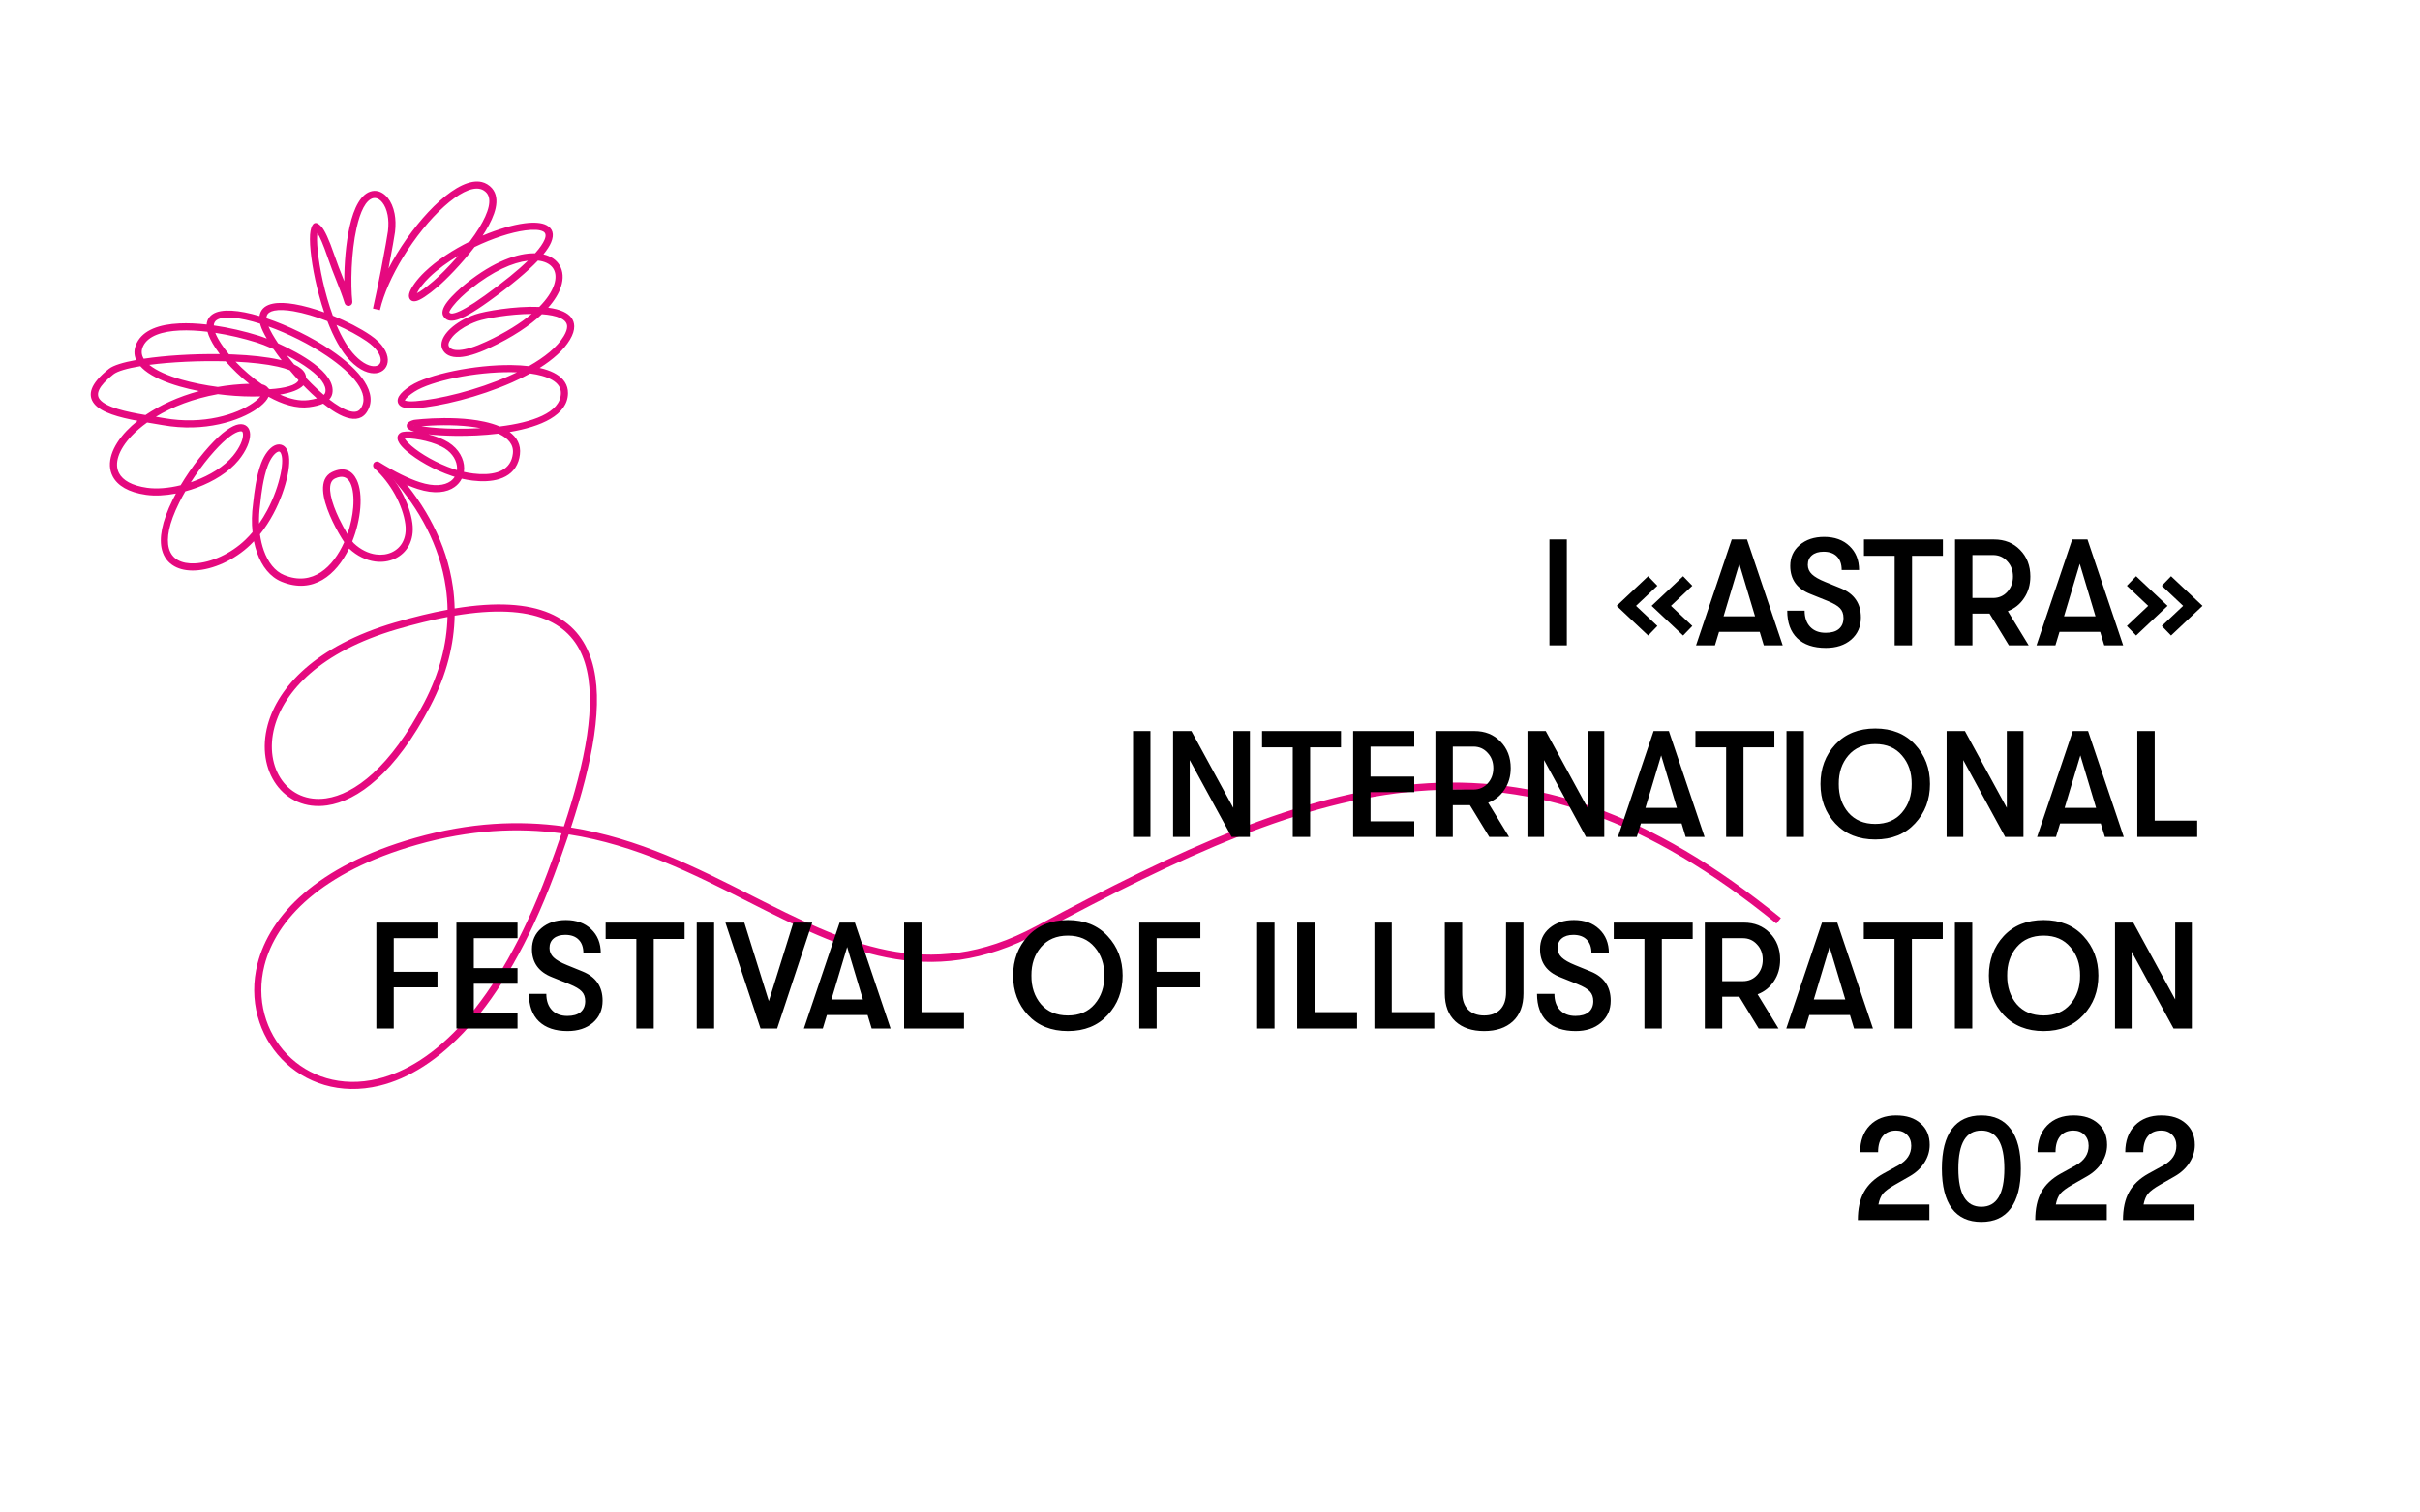 <?xml version="1.0" encoding="UTF-8"?> <svg xmlns="http://www.w3.org/2000/svg" width="480" height="300" viewBox="0 0 480 300" fill="none"> <rect width="480" height="300" fill="white"></rect> <path d="M78.86 93.981C84.287 100.035 88.592 107.686 89.828 116.386C90.028 117.794 90.147 119.229 90.178 120.689C106.762 117.946 114.683 122.448 117.355 131.033C119.916 139.26 117.49 151.244 113.256 164.129C126.7 166.272 138.175 172.09 149.072 177.617C167.327 186.874 183.937 195.297 205.457 183.728C233.949 168.41 257.806 157.401 281.093 155.508C304.435 153.609 327.136 160.863 353.229 182.096L352.339 183.189C326.565 162.216 304.183 155.048 281.203 156.916C258.168 158.79 234.462 169.737 206.126 184.97C183.957 196.889 167.034 188.307 148.437 178.876C137.594 173.378 126.172 167.587 112.799 165.502C111.901 168.171 110.931 170.873 109.916 173.585C99.742 200.778 86.594 212.606 75.281 215.35C67.437 217.253 60.467 214.819 55.914 210.097C51.364 205.376 49.238 198.372 51.082 191.132C53.497 181.65 62.734 171.767 82.299 166.203C93.264 163.084 102.983 162.691 111.844 163.919C116.046 151.196 118.482 139.404 116.007 131.452C113.543 123.534 106.029 119.439 90.18 122.115C90.076 127.769 88.632 133.775 85.383 140.001C78.449 153.29 70.931 158.881 64.867 159.751C60.573 160.367 56.997 158.655 54.806 155.622C52.648 152.632 51.857 148.36 53.093 143.798C55.109 136.355 62.543 128.092 78.303 123.476C82.112 122.36 85.593 121.521 88.771 120.935C88.749 119.457 88.632 118.007 88.43 116.585C87.237 108.186 83.068 100.785 77.81 94.92L78.86 93.981ZM84.135 139.349C87.22 133.437 88.62 127.736 88.763 122.367C85.709 122.942 82.361 123.756 78.695 124.829C63.498 129.28 56.364 137.124 54.457 144.163C53.337 148.299 54.03 152.139 55.95 154.799C57.839 157.414 60.937 158.889 64.668 158.354C70.34 157.539 77.446 152.168 84.135 139.349ZM108.596 173.093C109.575 170.477 110.512 167.87 111.383 165.297C102.752 164.135 93.306 164.541 82.685 167.561C63.691 172.963 54.757 182.429 52.452 191.48C50.735 198.222 52.706 204.736 56.931 209.119C61.154 213.5 67.638 215.754 74.95 213.98C85.87 211.331 98.616 199.766 108.596 173.093Z" fill="#E5097F"></path> <path d="M66.32 50.587C66.911 52.322 67.483 53.759 68.021 55.112C68.111 55.337 68.2 55.56 68.287 55.781C68.287 52.405 68.588 48.301 69.35 44.917C70.182 41.218 71.602 38.319 73.846 37.898C74.111 37.849 74.377 37.84 74.64 37.872C75.464 37.97 76.272 38.451 76.93 39.272C77.537 40.029 78.024 41.088 78.271 42.404C78.466 43.447 78.513 44.656 78.352 46.008C78.29 46.528 77.769 49.563 77.059 53.265C77.571 52.282 78.126 51.303 78.713 50.339C81.173 46.304 84.219 42.529 87.173 39.88C90.242 37.128 93.267 35.569 95.559 36.105C95.941 36.194 96.303 36.341 96.643 36.548C97.02 36.778 97.334 37.045 97.591 37.345C98.48 38.386 98.643 39.749 98.306 41.287C97.997 42.694 97.26 44.263 96.29 45.855C96.112 46.147 95.926 46.44 95.733 46.733C98.744 45.466 101.678 44.611 104.013 44.301C105.9 44.051 107.45 44.155 108.42 44.677C109.609 45.316 110.011 46.43 109.311 48.086C109.028 48.758 108.531 49.542 107.792 50.447C109.261 50.792 110.358 51.548 110.992 52.611C111.681 53.765 111.807 55.244 111.256 56.913C110.839 58.178 110.015 59.572 108.73 61.027C109.888 61.177 110.927 61.43 111.757 61.818C113.064 62.429 113.874 63.358 113.895 64.711C113.908 65.483 113.644 66.368 113.043 67.379C111.819 69.436 109.68 71.317 107.039 72.981C107.328 73.046 107.608 73.116 107.879 73.192C109.782 73.729 111.252 74.573 112.036 75.793C112.449 76.435 112.667 77.17 112.657 78.005C112.6 82.347 107.314 84.632 101.084 85.688C102.483 86.727 103.369 88.167 103.124 90.167C103.067 90.627 102.969 91.059 102.834 91.465C102.202 93.357 100.811 94.446 99.088 94.998C97.456 95.521 95.536 95.548 93.716 95.325C92.987 95.235 92.269 95.104 91.59 94.948C91.275 95.579 90.807 96.141 90.185 96.587C88.651 97.69 86.185 98.075 82.841 96.991C81.681 96.615 80.383 96.082 78.933 95.367C78.606 95.205 78.27 95.033 77.925 94.852C78.535 95.67 79.079 96.518 79.554 97.374C80.765 99.557 81.527 101.799 81.792 103.744C82.031 105.501 81.747 107.011 81.098 108.22C80.463 109.403 79.481 110.29 78.3 110.833C77.138 111.366 75.786 111.562 74.387 111.373C72.653 111.139 70.843 110.314 69.239 108.809C66.701 114.023 62.131 117.939 55.855 115.376C53.572 114.444 51.952 112.347 50.997 109.671C50.736 108.941 50.525 108.166 50.364 107.359C50.133 107.603 49.896 107.843 49.653 108.077C46.513 111.103 42.207 113.003 38.671 113.155C37.131 113.221 35.719 112.958 34.583 112.316C33.403 111.649 32.534 110.594 32.136 109.099C31.535 106.841 32.045 103.561 34.274 99.086C34.472 98.688 34.68 98.29 34.895 97.891C32.78 98.296 30.73 98.4 28.988 98.154C25.471 97.657 23.325 96.321 22.372 94.523C21.681 93.218 21.628 91.702 22.144 90.106C22.634 88.592 23.643 87.003 25.105 85.464C25.745 84.791 26.475 84.125 27.288 83.477C23.714 82.812 20.099 81.87 18.684 80.082C17.342 78.387 17.803 76.165 21.61 73.153C22.476 72.468 24.426 71.875 27.011 71.406C26.534 70.372 26.534 69.239 27.138 68.01C28.395 65.453 31.6 64.329 35.601 64.145C37.281 64.068 39.11 64.155 40.993 64.368C41.054 63.458 41.486 62.777 42.213 62.299C43.915 61.181 47.414 61.48 51.471 62.688C51.491 62.541 51.521 62.399 51.56 62.264C51.886 61.142 52.806 60.495 54.134 60.227C55.289 59.994 56.773 60.056 58.429 60.338C60.231 60.646 62.264 61.218 64.308 61.957C62.859 57.691 61.939 53.11 61.612 49.811C61.438 48.06 61.429 46.644 61.593 45.791C61.911 44.134 62.626 43.703 63.765 44.97C64.39 45.665 65.241 47.423 66.32 50.587ZM66.712 55.631C66.157 54.236 65.567 52.753 64.983 51.04C64.117 48.502 63.445 46.968 62.951 46.225C62.843 46.971 62.866 48.176 63.015 49.673C63.364 53.186 64.392 58.185 66.016 62.611C68.795 63.736 71.48 65.119 73.51 66.507C75.884 68.13 76.878 69.922 76.924 71.317C76.948 72.029 76.737 72.651 76.339 73.125C75.939 73.602 75.363 73.918 74.659 74.016C73.294 74.207 71.391 73.542 69.428 71.514C67.65 69.678 66.144 66.84 64.936 63.697C62.61 62.789 60.245 62.081 58.191 61.73C56.692 61.475 55.382 61.412 54.41 61.608C53.612 61.77 53.073 62.105 52.913 62.656C52.873 62.795 52.852 62.952 52.853 63.127C57.072 64.547 61.783 66.832 65.617 69.426C71.426 73.355 75.255 78.054 72.713 81.811C72.433 82.225 72.092 82.534 71.698 82.747C70.38 83.459 68.588 83.009 66.608 81.832C65.802 81.353 64.957 80.751 64.094 80.058C63.41 80.367 62.498 80.609 61.31 80.764C58.814 81.088 55.99 80.208 53.262 78.689C53.197 78.834 53.116 78.98 53.02 79.129C52.617 79.751 51.916 80.433 50.964 81.094C47.547 83.468 40.591 85.807 32.271 84.329C31.557 84.202 30.947 84.102 30.311 83.997C29.942 83.936 29.565 83.874 29.182 83.81C28.005 84.653 26.981 85.538 26.127 86.436C24.81 87.822 23.911 89.225 23.486 90.537C23.088 91.768 23.115 92.912 23.621 93.866C24.365 95.269 26.161 96.33 29.181 96.757C31.103 97.028 33.449 96.831 35.83 96.246C36.365 95.348 36.933 94.46 37.522 93.597C38.789 91.741 40.156 90 41.483 88.53C44.082 85.654 46.049 84.387 47.332 84.173C48.03 84.057 48.585 84.213 48.989 84.581C49.377 84.935 49.584 85.458 49.609 86.1C49.658 87.406 48.894 89.38 47.301 91.314C45.385 93.638 42.355 95.497 39.11 96.707C38.334 96.996 37.544 97.249 36.753 97.462C36.321 98.21 35.913 98.965 35.539 99.716C33.478 103.853 32.983 106.793 33.501 108.74C33.793 109.838 34.422 110.609 35.274 111.09C36.17 111.596 37.326 111.801 38.616 111.746C41.833 111.608 45.775 109.855 48.676 107.061C49.173 106.581 49.644 106.075 50.089 105.55C49.898 103.751 49.932 101.85 50.191 99.969C50.204 99.873 50.225 99.683 50.252 99.437C50.414 97.967 50.793 94.516 51.79 91.889C52.476 90.083 53.457 88.877 54.372 88.406C54.859 88.156 55.346 88.088 55.799 88.215C56.261 88.344 56.65 88.662 56.929 89.18C57.422 90.096 57.566 91.773 57.041 94.287C56.57 96.54 55.645 99.261 54.223 101.917C53.476 103.314 52.591 104.693 51.562 105.978C51.718 107.117 51.974 108.203 52.328 109.196C53.154 111.511 54.511 113.307 56.385 114.073C62.004 116.367 66.093 112.459 68.278 107.538C67.616 106.535 66.738 105.044 65.965 103.424C65.2 101.822 64.52 100.07 64.223 98.495C63.899 96.781 64.031 95.254 64.969 94.268C65.213 94.011 65.505 93.797 65.85 93.632C68.236 92.493 69.858 93.293 70.766 95.195C71.418 96.56 71.642 98.54 71.464 100.74C71.294 102.848 70.754 105.186 69.869 107.387C69.993 107.554 70.091 107.673 70.156 107.735C71.546 109.056 73.099 109.776 74.575 109.975C75.708 110.128 76.793 109.975 77.715 109.551C78.618 109.136 79.369 108.458 79.855 107.552C80.369 106.594 80.591 105.375 80.395 103.932C80.152 102.152 79.447 100.086 78.322 98.059C77.3 96.216 75.933 94.41 74.255 92.887C74.109 92.754 74.024 92.575 74.005 92.388C73.987 92.203 74.034 92.011 74.151 91.852L74.154 91.849C74.275 91.685 74.45 91.583 74.638 91.548C74.821 91.514 75.017 91.547 75.187 91.652C76.782 92.639 78.236 93.449 79.558 94.102C80.948 94.788 82.181 95.295 83.272 95.648C86.134 96.576 88.161 96.307 89.362 95.444C89.703 95.199 89.977 94.904 90.184 94.575C90.003 94.52 89.827 94.465 89.658 94.408C85.977 93.181 82.595 91.16 80.676 89.503C80.027 88.943 79.532 88.413 79.231 87.955C78.805 87.306 78.713 86.714 79.016 86.232C79.13 86.05 79.294 85.904 79.509 85.796C79.931 85.585 80.925 85.526 82.16 85.645C81.318 85.386 80.8 85.056 80.703 84.677C80.546 84.065 80.974 83.579 82.113 83.287L82.114 83.29C82.163 83.28 84.743 82.954 88.035 82.936C89.71 82.927 91.579 82.992 93.412 83.209C94.981 83.395 97.208 83.776 99.124 84.592C105.502 83.808 111.197 81.895 111.248 77.988C111.255 77.445 111.114 76.969 110.849 76.556C110.267 75.651 109.077 74.996 107.498 74.551C106.789 74.351 106.007 74.195 105.17 74.08C104.022 74.711 102.807 75.305 101.553 75.86C94.977 78.769 87.278 80.621 82.528 80.98C81.204 81.08 80.294 80.974 79.739 80.718C79.27 80.502 78.998 80.179 78.902 79.77C78.815 79.397 78.9 79.001 79.137 78.595C79.509 77.959 80.329 77.226 81.466 76.495C84.94 74.261 94.09 72.317 101.483 72.413C102.671 72.429 103.817 72.496 104.889 72.623C107.993 70.873 110.519 68.861 111.827 66.661C112.291 65.881 112.495 65.245 112.487 64.733C112.475 64.005 111.973 63.474 111.16 63.094C110.235 62.662 108.941 62.423 107.478 62.321C105.135 64.549 101.716 66.868 97.032 69.047C94.512 70.219 92.624 70.74 91.238 70.831C89.276 70.961 88.208 70.255 87.741 69.258C87.713 69.199 87.688 69.136 87.665 69.069C87.346 68.149 87.724 66.992 88.692 65.863C89.552 64.86 90.907 63.835 92.656 63.016C93.161 62.779 93.704 62.558 94.28 62.359C96.063 61.741 102.145 60.663 106.956 60.878C108.516 59.303 109.474 57.803 109.914 56.471C110.33 55.21 110.26 54.134 109.782 53.334C109.305 52.535 108.403 51.976 107.159 51.754C107.008 51.727 106.853 51.705 106.694 51.688C104.685 53.811 101.542 56.48 96.977 59.764C93.818 62.036 91.893 63.062 90.675 63.426C89.113 63.892 88.45 63.412 88.015 62.825C87.452 62.066 87.851 60.99 88.728 59.85C89.671 58.624 91.211 57.214 92.509 56.177C97.936 51.839 102.741 50.159 106.132 50.243C107.094 49.169 107.703 48.272 108.013 47.539C108.366 46.703 108.234 46.179 107.752 45.92C107.052 45.543 105.796 45.487 104.195 45.699C101.407 46.068 97.727 47.251 94.12 48.998C91.511 52.42 88.398 55.541 86.9 56.821C84.772 58.64 83.393 59.491 82.614 59.694C81.945 59.869 81.496 59.693 81.243 59.249C81.051 58.912 81.06 58.467 81.243 57.957C81.595 56.973 82.716 55.397 84.218 53.956C86.668 51.604 89.886 49.526 93.187 47.896C93.876 46.979 94.523 46.044 95.085 45.121C95.978 43.656 96.652 42.233 96.925 40.988C97.169 39.873 97.084 38.923 96.519 38.262C96.359 38.074 96.156 37.903 95.908 37.752C95.702 37.626 95.478 37.536 95.238 37.48C93.439 37.059 90.849 38.475 88.112 40.93C85.261 43.486 82.311 47.147 79.917 51.074C77.797 54.552 76.122 58.227 75.354 61.509L73.978 61.194L73.98 61.189L73.978 61.188C73.987 61.153 73.995 61.118 74.004 61.082C74.547 58.677 75.095 55.983 75.571 53.527C76.325 49.629 76.886 46.373 76.949 45.843C77.093 44.634 77.054 43.57 76.884 42.664C76.682 41.587 76.301 40.742 75.831 40.155C75.411 39.632 74.933 39.33 74.474 39.275C74.347 39.26 74.224 39.263 74.105 39.285C72.533 39.58 71.441 42.047 70.725 45.227C69.634 50.078 69.517 56.459 69.883 59.825V59.827C69.904 60.026 69.847 60.216 69.737 60.367C69.626 60.517 69.46 60.628 69.262 60.668C69.066 60.707 68.872 60.671 68.714 60.576C68.553 60.481 68.426 60.327 68.367 60.135C67.884 58.575 67.32 57.157 66.712 55.631ZM85.983 55.75C87.048 54.84 88.953 52.972 90.89 50.734C88.786 51.985 86.816 53.416 85.195 54.972C83.989 56.13 83.072 57.341 82.686 58.163C83.353 57.837 84.42 57.085 85.983 55.75ZM96.154 58.62C99.991 55.86 102.781 53.575 104.709 51.712C101.741 52.058 97.82 53.733 93.387 57.276C92.164 58.254 90.718 59.575 89.844 60.711C89.351 61.353 89.046 61.849 89.147 61.985C89.279 62.163 89.524 62.295 90.271 62.072C91.361 61.747 93.145 60.785 96.154 58.62ZM96.441 67.765C100.325 65.959 103.287 64.079 105.451 62.26C101.117 62.281 96.263 63.162 94.738 63.69C94.215 63.871 93.719 64.074 93.252 64.292C91.696 65.021 90.505 65.915 89.763 66.78C89.129 67.52 88.848 68.182 88.996 68.611C89.001 68.626 89.008 68.643 89.017 68.662C89.251 69.16 89.887 69.506 91.149 69.423C92.373 69.342 94.089 68.859 96.441 67.765ZM100.984 74.567C101.509 74.335 102.026 74.096 102.533 73.851C102.182 73.836 101.827 73.826 101.467 73.822C94.309 73.728 85.518 75.568 82.228 77.683C81.272 78.297 80.611 78.866 80.353 79.307C80.302 79.394 80.276 79.443 80.278 79.45C80.284 79.478 80.288 79.417 80.33 79.437C80.674 79.595 81.35 79.653 82.423 79.572C87.044 79.222 94.552 77.413 100.984 74.567ZM98.846 86.011C95.951 86.363 92.966 86.484 90.288 86.449C88.286 86.423 86.46 86.313 84.983 86.152C86.053 86.428 87.154 86.805 88.147 87.291C90.474 88.432 91.756 90.326 92.017 92.175C92.084 92.656 92.083 93.135 92.013 93.598C92.611 93.73 93.242 93.842 93.888 93.922C95.535 94.124 97.248 94.107 98.657 93.656C99.974 93.234 101.031 92.421 101.497 91.023C101.598 90.72 101.673 90.379 101.72 89.996C101.95 88.13 100.694 86.902 99.021 86.093C98.963 86.066 98.905 86.038 98.846 86.011ZM90.305 85.04C91.886 85.061 93.582 85.03 95.299 84.931C94.556 84.785 93.85 84.683 93.246 84.612C91.453 84.4 89.648 84.336 88.04 84.345C86.164 84.355 84.569 84.459 83.57 84.543L84.157 84.627C85.731 84.851 87.888 85.009 90.305 85.04ZM82.073 84.329C82.073 84.329 82.087 84.331 82.116 84.335C82.069 84.263 82.048 84.233 82.073 84.329ZM90.099 93.071C90.272 93.129 90.451 93.185 90.637 93.241C90.667 92.957 90.661 92.664 90.619 92.369C90.419 90.947 89.396 89.472 87.528 88.556C86.246 87.928 84.743 87.496 83.397 87.244C81.91 86.966 80.685 86.894 80.235 87.02C80.274 87.043 80.346 87.079 80.413 87.181C80.645 87.535 81.052 87.965 81.598 88.437C83.406 89.998 86.605 91.906 90.099 93.071ZM67.241 102.817C67.8 103.988 68.4 105.072 68.915 105.926C69.535 104.149 69.92 102.313 70.056 100.629C70.214 98.667 70.033 96.941 69.49 95.802C68.946 94.663 67.948 94.197 66.458 94.908C66.269 94.998 66.114 95.11 65.99 95.24C65.416 95.845 65.366 96.944 65.61 98.236C65.88 99.667 66.518 101.303 67.241 102.817ZM51.588 100.157C51.417 101.397 51.351 102.644 51.387 103.858C51.977 103.013 52.508 102.138 52.98 101.254C54.333 98.728 55.212 96.14 55.66 94C56.11 91.845 56.038 90.502 55.686 89.848C55.6 89.689 55.509 89.599 55.418 89.573C55.319 89.546 55.182 89.576 55.018 89.66C54.384 89.987 53.666 90.924 53.11 92.386C52.176 94.848 51.811 98.17 51.655 99.586C51.629 99.828 51.608 100.015 51.588 100.157ZM38.688 94.393C38.404 94.809 38.124 95.231 37.851 95.659C38.108 95.572 38.364 95.481 38.619 95.386C41.65 94.256 44.463 92.541 46.213 90.419C47.579 88.76 48.238 87.155 48.2 86.15C48.191 85.896 48.137 85.714 48.039 85.625C47.957 85.55 47.8 85.526 47.564 85.565C46.555 85.733 44.886 86.864 42.527 89.475C41.252 90.887 39.928 92.576 38.688 94.393ZM28.854 82.324C31.681 80.397 35.279 78.705 39.477 77.575C38.152 77.315 36.866 77.011 35.656 76.664C32.797 75.844 30.333 74.777 28.731 73.478C28.395 73.206 28.095 72.924 27.835 72.633C25.24 73.062 23.297 73.613 22.483 74.257C19.489 76.626 18.969 78.173 19.789 79.209C21.072 80.832 25.129 81.687 28.854 82.324ZM43.2 76.754C45.181 76.41 47.269 76.192 49.449 76.126C47.703 74.752 46.092 73.204 44.76 71.67C39.548 71.533 33.941 71.803 29.605 72.372L29.62 72.385C31.061 73.552 33.351 74.534 36.042 75.305C38.254 75.939 40.718 76.426 43.2 76.754ZM43.216 78.178C38.361 79.045 34.185 80.687 30.917 82.668C31.526 82.768 32.092 82.862 32.514 82.937C40.41 84.34 46.958 82.156 50.157 79.934C50.817 79.476 51.319 79.028 51.647 78.623C49.529 78.694 47.2 78.606 44.841 78.365C44.3 78.31 43.758 78.248 43.216 78.178ZM51.965 76.229C52.533 76.369 52.934 76.623 53.177 76.96C53.197 76.988 53.216 77.017 53.234 77.045C53.323 77.099 53.411 77.151 53.5 77.203C56.535 77.006 58.739 76.429 59.216 75.426C58.612 74.771 58.023 74.1 57.455 73.425C56.807 73.168 56.011 72.936 55.099 72.728C52.829 72.213 49.901 71.893 46.723 71.742C48.245 73.347 50.053 74.923 51.965 76.229ZM28.504 71.159C32.777 70.514 38.334 70.17 43.594 70.238C43.279 69.823 42.989 69.414 42.726 69.014C41.915 67.78 41.407 66.715 41.161 65.806C39.236 65.574 37.367 65.475 35.662 65.554C32.158 65.715 29.394 66.612 28.403 68.629C27.959 69.532 28.033 70.378 28.504 71.159ZM45.424 70.279C45.698 70.288 45.971 70.298 46.242 70.309C49.708 70.452 52.927 70.789 55.408 71.353C55.565 71.389 55.72 71.425 55.871 71.463C55.283 70.702 54.735 69.951 54.239 69.23C52.82 68.603 51.602 68.145 50.874 67.919C48.297 67.12 45.471 66.445 42.702 66.018C42.944 66.644 43.338 67.381 43.903 68.241C44.336 68.9 44.847 69.585 45.424 70.279ZM58.337 72.29C59.422 72.787 60.182 73.388 60.517 74.106C60.648 74.386 60.718 74.676 60.724 74.977C61.075 75.348 61.428 75.712 61.784 76.069C62.592 76.877 63.41 77.639 64.215 78.328C64.399 78.153 64.5 77.97 64.535 77.782C64.799 76.364 63.413 74.768 61.438 73.28C60.086 72.26 58.474 71.312 56.897 70.499C57.353 71.09 57.835 71.69 58.337 72.29ZM60.173 76.44C59.373 77.308 57.717 77.912 55.549 78.266C57.498 79.139 59.422 79.588 61.128 79.366C61.817 79.277 62.389 79.158 62.858 79.016C62.166 78.406 61.471 77.75 60.785 77.063C60.58 76.858 60.376 76.65 60.173 76.44ZM42.403 64.549C45.41 64.981 48.495 65.705 51.288 66.572C51.697 66.698 52.254 66.896 52.912 67.153C52.334 66.162 51.911 65.284 51.691 64.582C51.649 64.451 51.613 64.323 51.583 64.197C47.681 62.97 44.383 62.558 42.986 63.476C42.635 63.707 42.431 64.059 42.403 64.549ZM55.162 68.101C57.455 69.135 60.177 70.561 62.289 72.153C64.661 73.941 66.304 75.979 65.921 78.036C65.841 78.466 65.648 78.867 65.313 79.225C66.005 79.763 66.681 80.233 67.326 80.616C68.887 81.544 70.209 81.947 71.03 81.504C71.222 81.4 71.394 81.241 71.542 81.021C73.513 78.108 69.995 74.093 64.828 70.597C61.351 68.245 57.138 66.156 53.262 64.763C53.647 65.681 54.308 66.832 55.162 68.101ZM72.715 67.673C71.063 66.544 68.963 65.418 66.738 64.443C67.78 66.899 69.019 69.064 70.439 70.531C72.048 72.193 73.491 72.755 74.466 72.619C74.809 72.571 75.08 72.429 75.256 72.219C75.434 72.007 75.527 71.713 75.516 71.361C75.482 70.362 74.669 69.009 72.715 67.673Z" fill="#E5097F"></path> <path d="M224.738 166V145H228.188V166H224.738ZM232.678 166V145H236.308L244.618 160.24V145H247.918V166H244.288L235.978 150.76V166H232.678ZM256.414 166V148.24H250.324V145H265.984V148.24H259.864V166H256.414ZM268.391 166V145H280.511V148.09H271.841V154.03H280.511V157.12H271.841V162.91H280.511V166H268.391ZM299.649 152.35C299.649 153.97 299.239 155.39 298.419 156.61C297.619 157.83 296.539 158.7 295.179 159.22L299.319 166H295.389L291.549 159.7H288.159V166H284.709V145H292.449C294.549 145 296.269 145.69 297.609 147.07C298.969 148.45 299.649 150.21 299.649 152.35ZM288.159 148.09V156.61H292.239C293.379 156.61 294.319 156.21 295.059 155.41C295.819 154.59 296.199 153.57 296.199 152.35C296.199 151.13 295.819 150.12 295.059 149.32C294.319 148.5 293.379 148.09 292.239 148.09H288.159ZM302.961 166V145H306.591L314.901 160.24V145H318.201V166H314.571L306.261 150.76V166H302.961ZM334.347 166L333.537 163.33H325.467L324.657 166H320.907L327.987 145H331.017L338.097 166H334.347ZM326.367 160.24H332.607L329.487 149.83L326.367 160.24ZM342.371 166V148.24H336.281V145H351.941V148.24H345.821V166H342.371ZM354.348 166V145H357.798V166H354.348ZM379.837 163.33C377.877 165.45 375.247 166.51 371.947 166.51C368.647 166.51 366.007 165.45 364.027 163.33C362.067 161.21 361.087 158.6 361.087 155.5C361.087 152.4 362.067 149.79 364.027 147.67C366.007 145.55 368.647 144.49 371.947 144.49C375.247 144.49 377.877 145.55 379.837 147.67C381.817 149.79 382.807 152.4 382.807 155.5C382.807 158.6 381.817 161.21 379.837 163.33ZM366.607 161.17C367.907 162.67 369.687 163.42 371.947 163.42C374.207 163.42 375.977 162.67 377.257 161.17C378.557 159.65 379.197 157.76 379.177 155.5C379.197 153.24 378.557 151.36 377.257 149.86C375.977 148.34 374.207 147.58 371.947 147.58C369.687 147.58 367.907 148.34 366.607 149.86C365.327 151.36 364.697 153.24 364.717 155.5C364.697 157.76 365.327 159.65 366.607 161.17ZM386.105 166V145H389.735L398.045 160.24V145H401.345V166H397.715L389.405 150.76V166H386.105ZM417.492 166L416.682 163.33H408.612L407.802 166H404.052L411.132 145H414.162L421.242 166H417.492ZM409.512 160.24H415.752L412.632 149.83L409.512 160.24ZM423.928 166V145H427.378V162.76H435.808V166H423.928Z" fill="black"></path> <path d="M74.65 204V183H86.77V186.09H78.1V192.75H86.77V195.84H78.1V204H74.65ZM90.529 204V183H102.649V186.09H93.979V192.03H102.649V195.12H93.979V200.91H102.649V204H90.529ZM112.562 204.51C110.122 204.51 108.232 203.87 106.892 202.59C105.572 201.31 104.912 199.49 104.912 197.13H108.362C108.362 198.49 108.732 199.56 109.472 200.34C110.212 201.12 111.232 201.51 112.532 201.51C113.672 201.51 114.542 201.26 115.142 200.76C115.762 200.24 116.072 199.51 116.072 198.57C116.072 197.77 115.842 197.13 115.382 196.65C114.942 196.17 114.132 195.69 112.952 195.21L109.532 193.83C106.852 192.79 105.512 190.93 105.512 188.25C105.512 186.55 106.132 185.17 107.372 184.11C108.632 183.03 110.252 182.49 112.232 182.49C114.312 182.49 115.982 183.09 117.242 184.29C118.522 185.49 119.162 187.08 119.162 189.06H115.712C115.712 187.9 115.402 187.01 114.782 186.39C114.162 185.75 113.272 185.43 112.112 185.43C111.132 185.43 110.362 185.67 109.802 186.15C109.262 186.61 108.992 187.24 108.992 188.04C108.992 188.76 109.262 189.38 109.802 189.9C110.342 190.42 111.232 190.93 112.472 191.43L115.562 192.69C118.202 193.77 119.522 195.7 119.522 198.48C119.522 200.28 118.882 201.74 117.602 202.86C116.322 203.96 114.642 204.51 112.562 204.51ZM126.219 204V186.24H120.129V183H135.789V186.24H129.669V204H126.219ZM138.195 204V183H141.645V204H138.195ZM150.845 204L143.885 183H147.635L152.495 198.57L157.355 183H161.105L154.145 204H150.845ZM172.892 204L172.082 201.33H164.012L163.202 204H159.452L166.532 183H169.562L176.642 204H172.892ZM164.912 198.24H171.152L168.032 187.83L164.912 198.24ZM179.328 204V183H182.778V200.76H191.208V204H179.328ZM219.7 201.33C217.74 203.45 215.11 204.51 211.81 204.51C208.51 204.51 205.87 203.45 203.89 201.33C201.93 199.21 200.95 196.6 200.95 193.5C200.95 190.4 201.93 187.79 203.89 185.67C205.87 183.55 208.51 182.49 211.81 182.49C215.11 182.49 217.74 183.55 219.7 185.67C221.68 187.79 222.67 190.4 222.67 193.5C222.67 196.6 221.68 199.21 219.7 201.33ZM206.47 199.17C207.77 200.67 209.55 201.42 211.81 201.42C214.07 201.42 215.84 200.67 217.12 199.17C218.42 197.65 219.06 195.76 219.04 193.5C219.06 191.24 218.42 189.36 217.12 187.86C215.84 186.34 214.07 185.58 211.81 185.58C209.55 185.58 207.77 186.34 206.47 187.86C205.19 189.36 204.56 191.24 204.58 193.5C204.56 195.76 205.19 197.65 206.47 199.17ZM225.969 204V183H238.089V186.09H229.419V192.75H238.089V195.84H229.419V204H225.969ZM249.348 204V183H252.798V204H249.348ZM257.287 204V183H260.737V200.76H269.167V204H257.287ZM272.609 204V183H276.059V200.76H284.489V204H272.609ZM300.073 202.59C298.673 203.87 296.773 204.51 294.373 204.51C291.973 204.51 290.073 203.87 288.673 202.59C287.273 201.29 286.573 199.44 286.573 197.04V183H290.023V196.83C290.023 198.31 290.413 199.45 291.193 200.25C291.973 201.03 293.033 201.42 294.373 201.42C295.713 201.42 296.773 201.03 297.553 200.25C298.333 199.45 298.723 198.31 298.723 196.83V183H302.173V197.04C302.173 199.44 301.473 201.29 300.073 202.59ZM312.513 204.51C310.073 204.51 308.183 203.87 306.843 202.59C305.523 201.31 304.863 199.49 304.863 197.13H308.313C308.313 198.49 308.683 199.56 309.423 200.34C310.163 201.12 311.183 201.51 312.483 201.51C313.623 201.51 314.493 201.26 315.093 200.76C315.713 200.24 316.023 199.51 316.023 198.57C316.023 197.77 315.793 197.13 315.333 196.65C314.893 196.17 314.083 195.69 312.903 195.21L309.483 193.83C306.803 192.79 305.463 190.93 305.463 188.25C305.463 186.55 306.083 185.17 307.323 184.11C308.583 183.03 310.203 182.49 312.183 182.49C314.263 182.49 315.933 183.09 317.193 184.29C318.473 185.49 319.113 187.08 319.113 189.06H315.663C315.663 187.9 315.353 187.01 314.733 186.39C314.113 185.75 313.223 185.43 312.063 185.43C311.083 185.43 310.313 185.67 309.753 186.15C309.213 186.61 308.943 187.24 308.943 188.04C308.943 188.76 309.213 189.38 309.753 189.9C310.293 190.42 311.183 190.93 312.423 191.43L315.513 192.69C318.153 193.77 319.473 195.7 319.473 198.48C319.473 200.28 318.833 201.74 317.553 202.86C316.273 203.96 314.593 204.51 312.513 204.51ZM326.17 204V186.24H320.08V183H335.74V186.24H329.62V204H326.17ZM353.086 190.35C353.086 191.97 352.676 193.39 351.856 194.61C351.056 195.83 349.976 196.7 348.616 197.22L352.756 204H348.826L344.986 197.7H341.596V204H338.146V183H345.886C347.986 183 349.706 183.69 351.046 185.07C352.406 186.45 353.086 188.21 353.086 190.35ZM341.596 186.09V194.61H345.676C346.816 194.61 347.756 194.21 348.496 193.41C349.256 192.59 349.636 191.57 349.636 190.35C349.636 189.13 349.256 188.12 348.496 187.32C347.756 186.5 346.816 186.09 345.676 186.09H341.596ZM367.745 204L366.935 201.33H358.865L358.055 204H354.305L361.385 183H364.415L371.495 204H367.745ZM359.765 198.24H366.005L362.885 187.83L359.765 198.24ZM375.769 204V186.24H369.679V183H385.339V186.24H379.219V204H375.769ZM387.746 204V183H391.196V204H387.746ZM413.236 201.33C411.276 203.45 408.646 204.51 405.346 204.51C402.046 204.51 399.406 203.45 397.426 201.33C395.466 199.21 394.486 196.6 394.486 193.5C394.486 190.4 395.466 187.79 397.426 185.67C399.406 183.55 402.046 182.49 405.346 182.49C408.646 182.49 411.276 183.55 413.236 185.67C415.216 187.79 416.206 190.4 416.206 193.5C416.206 196.6 415.216 199.21 413.236 201.33ZM400.006 199.17C401.306 200.67 403.086 201.42 405.346 201.42C407.606 201.42 409.376 200.67 410.656 199.17C411.956 197.65 412.596 195.76 412.576 193.5C412.596 191.24 411.956 189.36 410.656 187.86C409.376 186.34 407.606 185.58 405.346 185.58C403.086 185.58 401.306 186.34 400.006 187.86C398.726 189.36 398.096 191.24 398.116 193.5C398.096 195.76 398.726 197.65 400.006 199.17ZM419.504 204V183H423.134L431.444 198.24V183H434.744V204H431.114L422.804 188.76V204H419.504Z" fill="black"></path> <path d="M307.326 128V107H310.776V128H307.326ZM326.906 126.05L320.666 120.17L326.906 114.29L328.736 116.18L324.506 120.17L328.736 124.16L326.906 126.05ZM333.836 126.05L327.596 120.17L333.836 114.29L335.666 116.18L331.436 120.17L335.666 124.16L333.836 126.05ZM349.845 128L349.035 125.33H340.965L340.155 128H336.405L343.485 107H346.515L353.595 128H349.845ZM341.865 122.24H348.105L344.985 111.83L341.865 122.24ZM362.142 128.51C359.702 128.51 357.812 127.87 356.472 126.59C355.152 125.31 354.492 123.49 354.492 121.13H357.942C357.942 122.49 358.312 123.56 359.052 124.34C359.792 125.12 360.812 125.51 362.112 125.51C363.252 125.51 364.122 125.26 364.722 124.76C365.342 124.24 365.652 123.51 365.652 122.57C365.652 121.77 365.422 121.13 364.962 120.65C364.522 120.17 363.712 119.69 362.532 119.21L359.112 117.83C356.432 116.79 355.092 114.93 355.092 112.25C355.092 110.55 355.712 109.17 356.952 108.11C358.212 107.03 359.832 106.49 361.812 106.49C363.892 106.49 365.562 107.09 366.822 108.29C368.102 109.49 368.742 111.08 368.742 113.06H365.292C365.292 111.9 364.982 111.01 364.362 110.39C363.742 109.75 362.852 109.43 361.692 109.43C360.712 109.43 359.942 109.67 359.382 110.15C358.842 110.61 358.572 111.24 358.572 112.04C358.572 112.76 358.842 113.38 359.382 113.9C359.922 114.42 360.812 114.93 362.052 115.43L365.142 116.69C367.782 117.77 369.102 119.7 369.102 122.48C369.102 124.28 368.462 125.74 367.182 126.86C365.902 127.96 364.222 128.51 362.142 128.51ZM375.799 128V110.24H369.709V107H385.369V110.24H379.249V128H375.799ZM402.715 114.35C402.715 115.97 402.305 117.39 401.485 118.61C400.685 119.83 399.605 120.7 398.245 121.22L402.385 128H398.455L394.615 121.7H391.225V128H387.775V107H395.515C397.615 107 399.335 107.69 400.675 109.07C402.035 110.45 402.715 112.21 402.715 114.35ZM391.225 110.09V118.61H395.305C396.445 118.61 397.385 118.21 398.125 117.41C398.885 116.59 399.265 115.57 399.265 114.35C399.265 113.13 398.885 112.12 398.125 111.32C397.385 110.5 396.445 110.09 395.305 110.09H391.225ZM417.374 128L416.564 125.33H408.494L407.684 128H403.934L411.014 107H414.044L421.124 128H417.374ZM409.394 122.24H415.634L412.514 111.83L409.394 122.24ZM423.691 126.05L421.861 124.16L426.091 120.17L421.861 116.18L423.691 114.29L429.931 120.17L423.691 126.05ZM430.621 126.05L428.791 124.16L433.021 120.17L428.791 116.18L430.621 114.29L436.861 120.17L430.621 126.05Z" fill="black"></path> <path d="M368.5 242C368.5 239.74 368.9 237.89 369.7 236.45C370.5 234.99 371.78 233.77 373.54 232.79L376.54 231.14C378.24 230.2 379.09 228.91 379.09 227.27C379.09 226.37 378.81 225.64 378.25 225.08C377.69 224.52 376.97 224.24 376.09 224.24C374.95 224.24 374.07 224.61 373.45 225.35C372.83 226.09 372.52 227.15 372.52 228.53H368.95C368.95 226.31 369.59 224.54 370.87 223.22C372.17 221.9 373.91 221.24 376.09 221.24C378.15 221.24 379.77 221.77 380.95 222.83C382.15 223.87 382.75 225.29 382.75 227.09C382.75 228.33 382.4 229.5 381.7 230.6C381 231.7 380.02 232.61 378.76 233.33L375.82 235.01C374.7 235.65 373.92 236.23 373.48 236.75C373.06 237.27 372.76 237.99 372.58 238.91H382.69V242H368.5ZM398.816 239.69C397.496 241.47 395.556 242.36 392.996 242.36C390.436 242.36 388.486 241.47 387.146 239.69C385.826 237.89 385.166 235.26 385.166 231.8C385.166 228.34 385.826 225.72 387.146 223.94C388.486 222.14 390.436 221.24 392.996 221.24C395.556 221.24 397.496 222.14 398.816 223.94C400.156 225.72 400.826 228.34 400.826 231.8C400.826 235.26 400.156 237.89 398.816 239.69ZM388.436 231.8C388.436 236.84 389.956 239.36 392.996 239.36C396.036 239.36 397.556 236.84 397.556 231.8C397.556 226.76 396.036 224.24 392.996 224.24C389.956 224.24 388.436 226.76 388.436 231.8ZM403.686 242C403.686 239.74 404.086 237.89 404.886 236.45C405.686 234.99 406.966 233.77 408.726 232.79L411.726 231.14C413.426 230.2 414.276 228.91 414.276 227.27C414.276 226.37 413.996 225.64 413.436 225.08C412.876 224.52 412.156 224.24 411.276 224.24C410.136 224.24 409.256 224.61 408.636 225.35C408.016 226.09 407.706 227.15 407.706 228.53H404.136C404.136 226.31 404.776 224.54 406.056 223.22C407.356 221.9 409.096 221.24 411.276 221.24C413.336 221.24 414.956 221.77 416.136 222.83C417.336 223.87 417.936 225.29 417.936 227.09C417.936 228.33 417.586 229.5 416.886 230.6C416.186 231.7 415.206 232.61 413.946 233.33L411.006 235.01C409.886 235.65 409.106 236.23 408.666 236.75C408.246 237.27 407.946 237.99 407.766 238.91H417.876V242H403.686ZM421.088 242C421.088 239.74 421.488 237.89 422.288 236.45C423.088 234.99 424.368 233.77 426.128 232.79L429.128 231.14C430.828 230.2 431.678 228.91 431.678 227.27C431.678 226.37 431.398 225.64 430.838 225.08C430.278 224.52 429.558 224.24 428.678 224.24C427.538 224.24 426.658 224.61 426.038 225.35C425.418 226.09 425.108 227.15 425.108 228.53H421.538C421.538 226.31 422.178 224.54 423.458 223.22C424.758 221.9 426.498 221.24 428.678 221.24C430.738 221.24 432.358 221.77 433.538 222.83C434.738 223.87 435.338 225.29 435.338 227.09C435.338 228.33 434.988 229.5 434.288 230.6C433.588 231.7 432.608 232.61 431.348 233.33L428.408 235.01C427.288 235.65 426.508 236.23 426.068 236.75C425.648 237.27 425.348 237.99 425.168 238.91H435.278V242H421.088Z" fill="black"></path> </svg> 